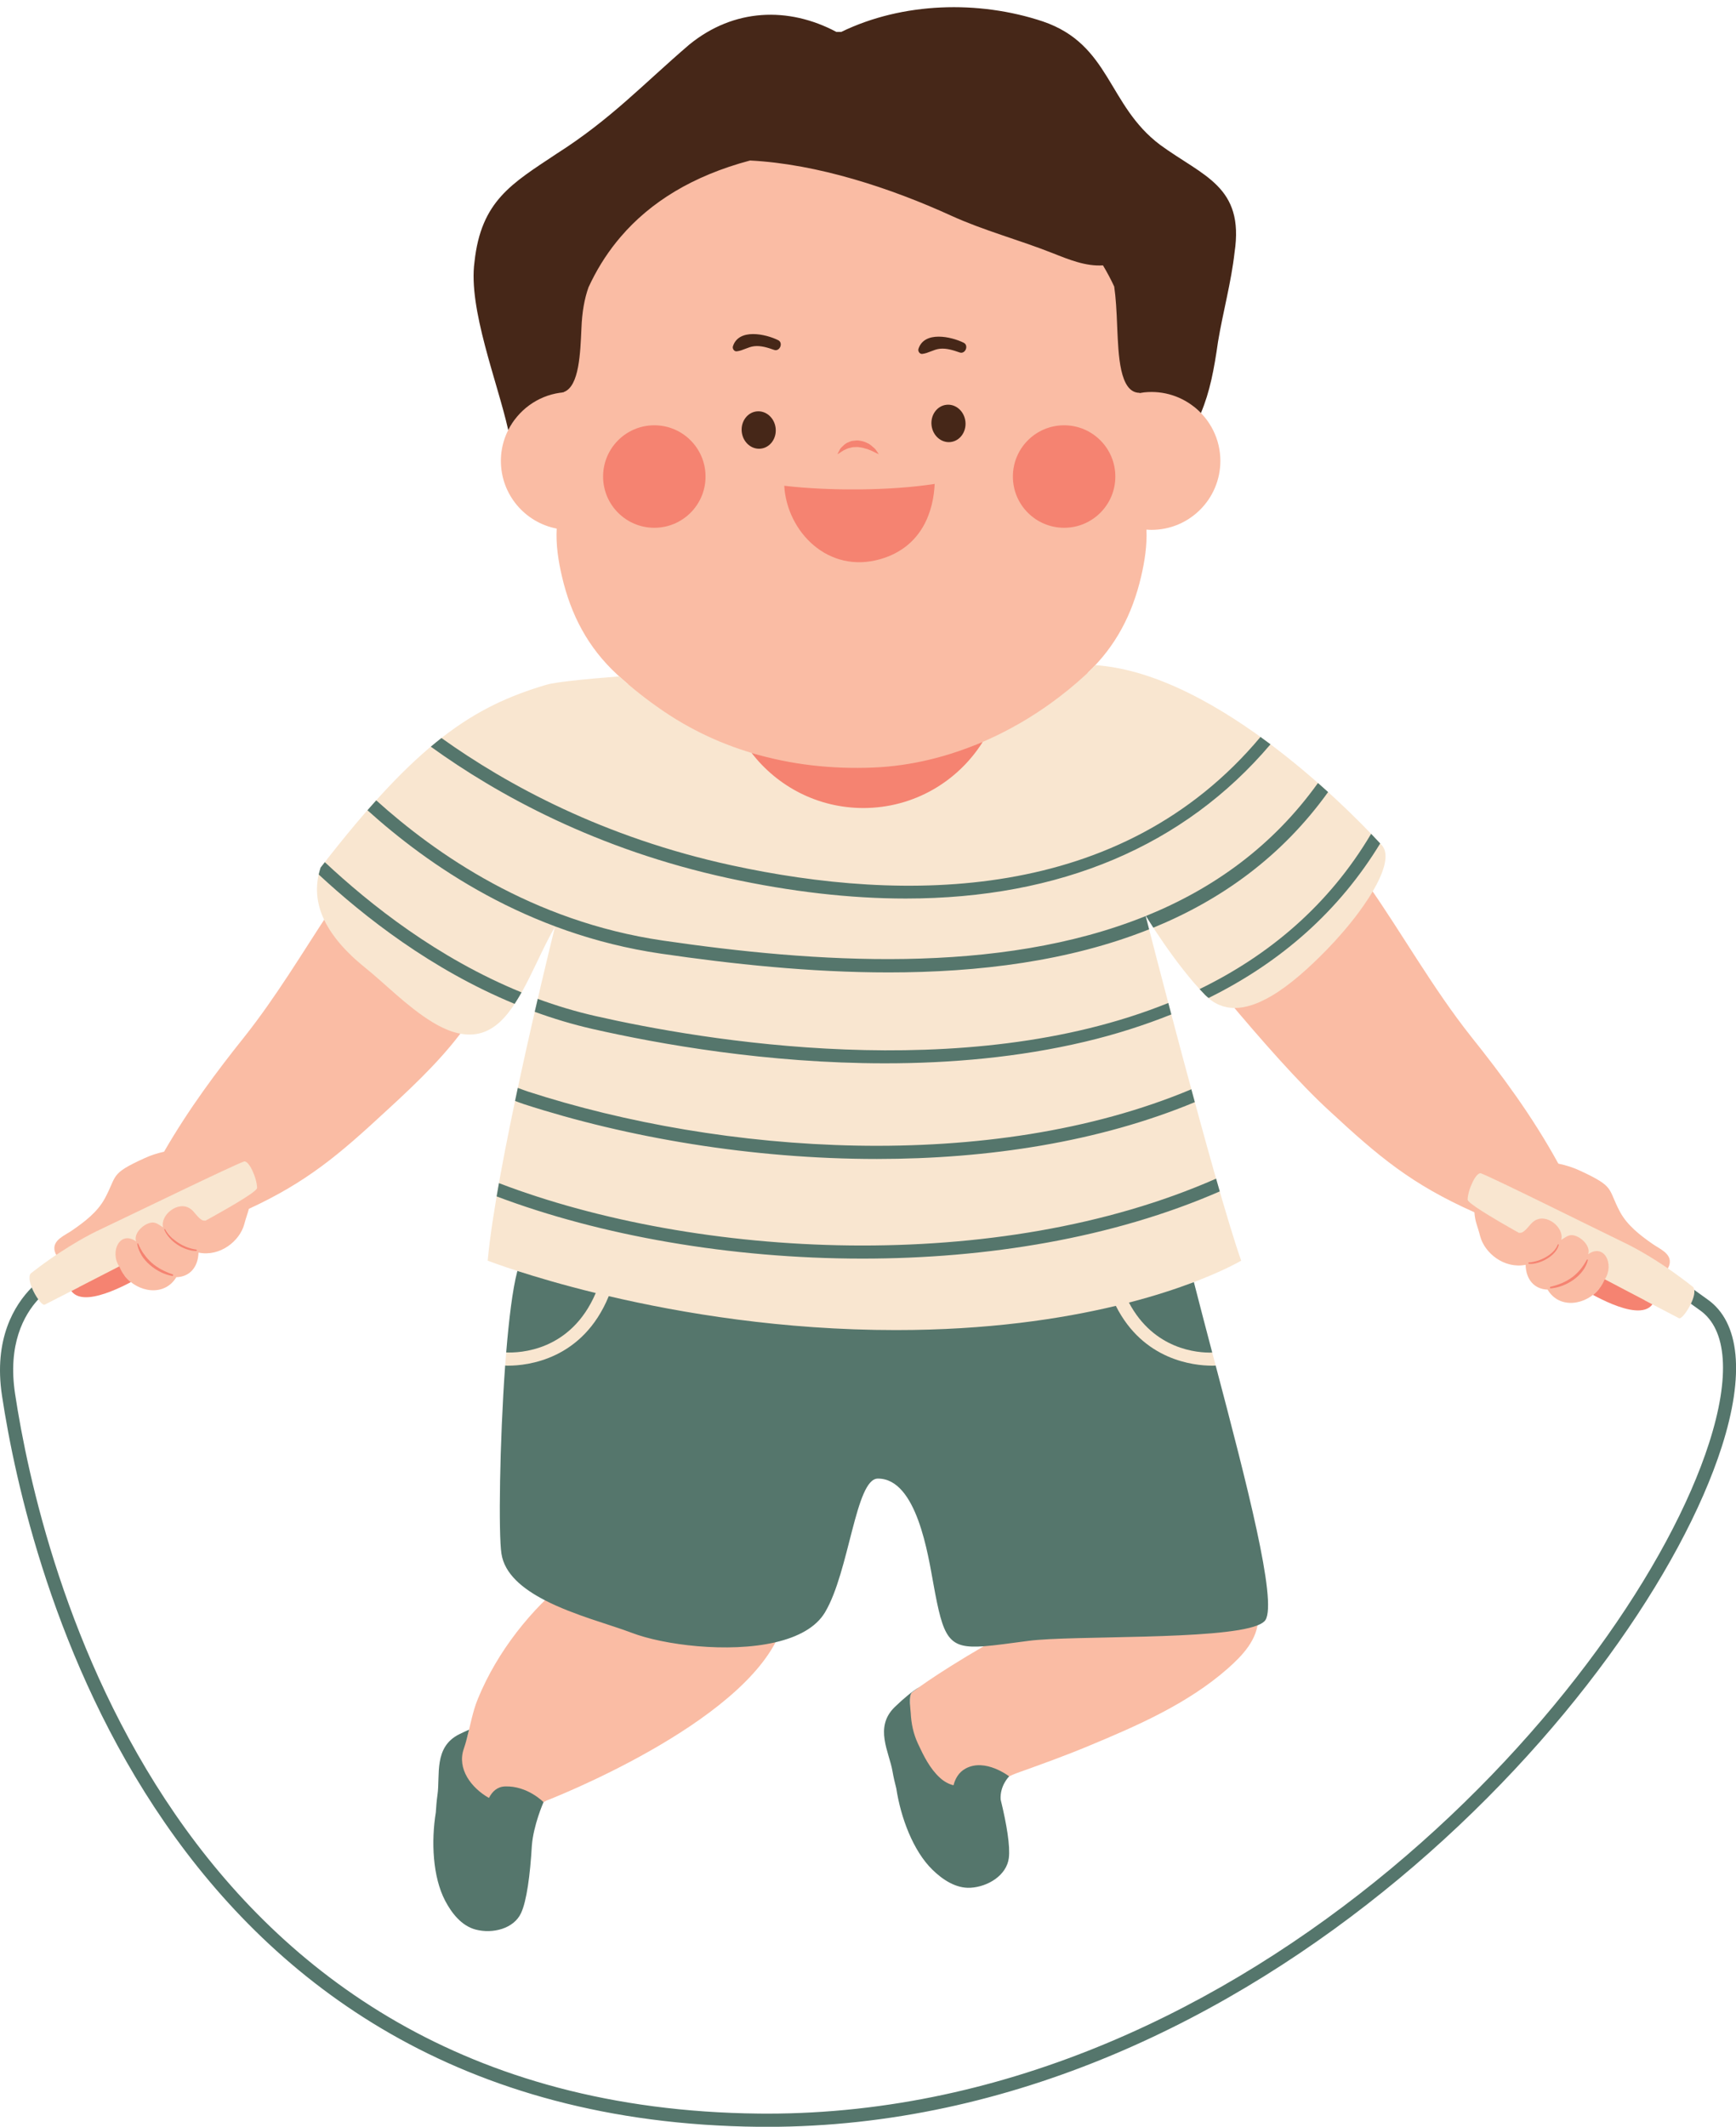 <?xml version="1.0" encoding="UTF-8" standalone="no"?><svg xmlns="http://www.w3.org/2000/svg" xmlns:xlink="http://www.w3.org/1999/xlink" fill="#000000" height="501.5" preserveAspectRatio="xMidYMid meet" version="1" viewBox="0.0 -1.7 409.5 501.5" width="409.5" zoomAndPan="magnify"><defs><clipPath id="a"><path d="M 0 301 L 409.52 301 L 409.52 499.82 L 0 499.82 Z M 0 301"/></clipPath></defs><g><g id="change1_1"><path d="M 397.719 303.027 C 395.957 301.641 394.129 300.293 392.281 299.023 L 391.723 298.645 C 392.734 298.34 393.508 297.668 393.816 296.422 C 394.41 293.859 391.391 292.77 389.715 291.555 C 386.859 289.551 383.844 287.246 382.125 284.039 C 379.137 278.445 381.086 278.246 372.758 274.375 C 371.156 273.621 369.402 273.059 367.594 272.688 C 361.367 261.352 354.129 251.637 347.062 242.797 C 337.93 231.281 330.836 218.531 322.535 206.691 C 325.039 202.199 325.168 199.723 324.477 198.961 L 324.098 198.543 C 323.621 198.027 322.91 197.262 321.988 196.301 C 319.836 194.059 316.344 190.547 311.895 186.512 L 311.809 186.434 C 311.113 185.805 310.395 185.164 309.652 184.512 L 309.57 184.438 C 296.945 173.332 278.211 159.625 260.629 157.379 C 259.895 157.285 259.09 157.199 258.219 157.117 L 256.562 156.969 C 263.203 150.676 267.113 143.121 269.188 134.207 C 270.023 130.617 270.602 126.895 270.43 123.188 C 270.82 123.215 271.211 123.246 271.609 123.246 C 280.59 123.246 287.867 115.969 287.867 106.988 C 287.867 101.828 285.457 97.238 281.703 94.258 C 283.512 89.699 284.426 85.004 285.352 78.527 C 285.824 75.68 286.434 72.805 287.02 70.027 C 287.883 65.934 288.777 61.699 289.246 57.512 C 290.953 46.109 285.863 42.84 278.156 37.891 C 276.328 36.719 274.441 35.504 272.48 34.074 C 266.883 29.875 263.879 24.852 260.969 19.996 C 257.164 13.648 253.879 8.164 245.375 5.258 C 238.973 3.125 231.922 1.996 224.992 1.996 C 215.781 1.996 206.906 3.941 199.328 7.621 L 198.914 7.82 L 196.785 7.82 L 196.348 7.59 C 191.586 5.059 186.676 3.777 181.758 3.777 C 175.34 3.777 169.148 6.059 163.895 10.336 C 160.832 12.965 158.016 15.52 155.289 17.988 C 148.305 24.32 141.711 30.301 132.375 36.238 L 130.699 37.352 C 121.09 43.719 115.285 47.562 113.906 60.336 C 112.883 67.746 116.047 78.613 118.84 88.203 C 119.777 91.43 120.664 94.496 121.367 97.312 C 119.355 100.02 118.152 103.359 118.152 106.988 C 118.152 114.91 123.82 121.504 131.32 122.945 C 131.105 126.734 131.695 130.535 132.551 134.207 C 134.664 143.309 138.691 150.992 145.586 157.363 C 146.422 158.137 147.281 158.898 148.156 159.648 L 146.23 159.797 C 133.523 160.773 130.262 161.441 129.449 161.684 C 112.719 166.652 100.059 174.547 77.422 203.82 C 76.445 206.98 76.562 210.055 77.773 213.172 C 71.242 223.094 65.129 233.359 57.645 242.797 C 51.168 250.895 44.555 259.738 38.703 269.875 C 37.109 270.227 35.562 270.73 34.141 271.383 C 25.781 275.184 27.727 275.398 24.691 280.965 C 22.941 284.16 19.906 286.438 17.035 288.418 C 15.348 289.617 12.316 290.68 12.887 293.246 C 13.188 294.496 13.957 295.176 14.961 295.484 L 14.402 295.863 C 12.551 297.109 10.723 298.43 8.965 299.793 C 8.992 300.047 9.09 300.496 9.348 301.145 L 9.832 302.363 L 9.82 302.375 C 9.82 302.375 10.691 303.578 10.715 303.605 C 11.223 303.344 17.441 300.176 17.441 300.176 L 18.445 301.555 C 18.562 301.715 18.914 302.195 20.285 302.195 C 20.457 302.195 20.637 302.188 20.82 302.176 C 22.281 302.059 24.961 301.41 29.398 299.133 C 32.465 303.07 38.77 304.152 41.59 299.469 C 44.734 299.395 46.723 297.117 46.824 293.668 C 51.891 294.703 56.535 290.965 57.613 286.996 C 58.098 285.18 58.457 284.367 58.707 283.352 C 72.41 277.004 79.867 270.676 91.137 260.23 C 99.141 252.914 105.129 246.953 109.941 240.211 C 110.215 240.238 110.488 240.254 110.754 240.254 C 112.883 240.254 114.777 239.461 116.547 237.832 C 119.824 234.809 122.473 229.285 125.035 223.945 C 126.426 221.051 127.738 218.312 129.172 215.887 L 132.836 217.383 C 131.715 221.93 127.77 238.094 124.102 255.25 L 123.453 258.324 C 120.148 274.047 118.039 286.109 117.184 294.23 C 118.348 294.652 120.203 295.301 122.66 296.094 L 124.445 296.754 L 123.93 298.699 C 122.98 302.316 122.129 308.602 121.398 317.395 C 121.352 317.906 121.312 318.43 121.273 318.961 C 121.234 319.457 121.195 319.961 121.152 320.438 C 119.855 338.43 119.574 359.984 120.266 364.367 C 120.793 367.852 123.805 370.965 129.477 373.887 L 130.09 374.199 C 129.285 374.949 128.477 375.695 127.707 376.48 C 125.633 378.598 123.688 380.828 121.879 383.176 C 118.184 387.969 115.02 393.289 112.723 398.891 C 111.434 402.031 110.906 405.398 110.016 408.656 C 109.758 408.777 109.504 408.895 109.238 409.027 C 105.852 410.695 105.535 413.582 105.414 418.137 C 105.383 419.367 105.348 420.641 105.176 421.816 C 104.98 423.168 104.875 424.574 104.801 425.773 L 104.793 425.871 L 104.777 425.969 C 103.828 431.801 103.855 440.012 106.777 445.574 C 108.484 448.832 110.48 450.777 112.707 451.367 C 113.453 451.562 114.238 451.664 115.039 451.664 C 117.844 451.664 120.223 450.449 121.098 448.57 C 122.176 446.262 123.035 440.73 123.465 433.355 C 123.738 429.781 124.98 426.047 125.758 423.996 C 127.871 423.625 128.883 422.898 128.883 422.898 C 128.883 422.898 175.34 405.027 184.039 383.191 C 188.395 381.941 191.379 380.02 192.898 377.461 C 195.285 373.453 196.98 366.844 198.473 361.012 C 200.855 351.707 202.578 344.984 207.105 344.961 C 217.398 344.961 220.441 361.945 221.906 370.105 L 222.152 371.484 C 224.367 383.617 225.355 384.586 229.926 384.586 C 230.504 384.586 231.145 384.562 231.887 384.508 L 232.43 386.27 C 219.844 393.586 215.137 397.391 215.133 397.395 C 214.633 397.797 214.598 399.082 214.664 400.254 C 213.953 400.863 213.223 401.516 212.453 402.258 C 209.73 404.895 210.316 407.734 211.602 412.102 C 211.949 413.285 212.309 414.508 212.508 415.68 C 212.73 417.008 213.066 418.387 213.363 419.555 L 213.387 419.648 L 213.402 419.746 C 214.293 425.586 216.848 433.387 221.348 437.77 C 223.863 440.215 226.262 441.457 228.48 441.457 C 228.59 441.457 228.699 441.449 228.809 441.445 C 231.965 441.266 235.605 439.207 235.984 436.184 C 236.148 434.863 236.125 431.406 234.094 423.105 L 234.055 422.938 L 234.039 422.766 C 233.934 421.117 234.301 419.699 234.789 418.57 C 236.59 417.949 238.262 416.973 240.059 416.328 C 245.664 414.32 251.156 412.348 256.66 410.059 C 268.145 405.289 280.117 400.086 289.559 391.793 C 292.988 388.777 296.766 384.887 296.766 379.945 L 295.648 379.805 L 295.887 379.711 C 296.574 379.438 296.805 379.234 296.812 379.234 C 296.816 379.234 296.816 379.234 296.816 379.234 C 299.207 375.328 290.203 341.199 284.816 320.777 C 284.762 320.562 284.41 319.238 284.41 319.238 L 283.949 319.238 L 283.949 317.5 C 282.484 311.934 281.035 306.414 279.68 301.129 L 279.238 299.395 L 280.91 298.762 C 285.504 297.016 288.66 295.492 290.336 294.625 C 289.164 291.141 287.645 286.164 285.805 279.797 L 284.938 276.781 C 283.438 271.531 281.746 265.453 279.914 258.723 L 279.148 255.906 C 277.477 249.727 275.84 243.594 274.367 238.02 L 273.652 235.316 C 271.676 227.805 270.051 221.547 269.121 217.941 L 268.262 214.605 L 271.914 213.082 C 271.98 213.195 278.828 224.52 285.754 231.57 C 286.82 232.66 287.988 233.363 289.277 233.715 C 297.281 243.289 306.508 253.781 313.562 260.23 C 325.312 271.117 332.934 277.535 347.789 284.16 C 347.984 286.57 348.43 287 349.145 289.785 C 350.184 293.762 354.801 297.543 359.875 296.551 C 359.945 300 361.914 302.293 365.055 302.395 C 367.836 307.102 374.148 306.074 377.254 302.164 C 381.668 304.484 384.344 305.152 385.805 305.281 C 386.004 305.301 386.195 305.309 386.383 305.309 C 387.719 305.309 388.066 304.836 388.184 304.684 L 389.199 303.312 C 389.199 303.312 395.41 306.543 395.902 306.801 C 396.238 306.355 396.668 305.688 397.055 304.871 L 397.773 303.363 L 397.719 303.027" fill="#fabca4"/></g><g id="change2_1"><path d="M 260.879 155.398 C 260.117 155.297 259.301 155.207 258.398 155.129 C 257.68 155.887 256.938 156.637 256.148 157.367 C 253.5 159.816 250.668 162.117 247.699 164.246 C 246.711 164.957 245.711 165.648 244.688 166.309 C 242.02 168.066 239.238 169.668 236.379 171.109 C 235.43 171.59 234.469 172.047 233.5 172.488 C 232.527 172.938 231.559 173.367 230.578 173.77 C 222.77 176.977 213.469 183.348 205.051 183.699 C 195.559 184.09 187.199 178.699 178.27 176.137 C 177.949 176.047 177.617 175.949 177.301 175.848 C 176.84 175.707 176.379 175.566 175.918 175.418 C 175.469 175.277 175.008 175.129 174.559 174.969 C 174.109 174.828 173.66 174.668 173.211 174.496 C 173.199 174.496 173.199 174.488 173.188 174.496 C 172.738 174.328 172.289 174.156 171.848 173.988 C 170.5 173.488 169.168 172.93 167.848 172.328 C 167.41 172.137 166.98 171.93 166.539 171.727 C 166.129 171.527 165.711 171.328 165.301 171.129 C 164.848 170.898 164.391 170.668 163.938 170.438 C 163.508 170.207 163.078 169.977 162.648 169.746 C 160.52 168.59 158.43 167.309 156.391 165.918 C 154.598 164.688 152.82 163.398 151.098 162.039 C 150.23 161.359 149.379 160.668 148.539 159.957 C 147.711 159.246 146.879 158.527 146.078 157.797 C 137.168 158.488 130.859 159.18 128.879 159.77 C 111.711 164.867 98.52 173.219 75.629 202.879 C 74.141 207.379 74.707 211.488 76.457 215.18 C 76.59 215.449 76.719 215.707 76.848 215.977 C 77.027 216.297 77.199 216.609 77.391 216.93 C 77.52 217.148 77.66 217.367 77.797 217.59 C 78.141 218.129 78.5 218.648 78.879 219.156 C 79.059 219.398 79.238 219.637 79.43 219.879 C 79.828 220.387 80.25 220.887 80.688 221.379 C 80.898 221.617 81.117 221.848 81.34 222.09 C 81.391 222.137 81.438 222.199 81.488 222.246 C 81.66 222.43 81.828 222.609 82.008 222.777 C 82.559 223.34 83.141 223.887 83.719 224.43 C 83.977 224.648 84.227 224.879 84.488 225.098 C 85.09 225.629 85.688 226.129 86.297 226.617 C 88.41 228.316 90.777 230.496 93.289 232.688 C 93.75 233.078 94.207 233.477 94.68 233.879 C 94.91 234.078 95.141 234.27 95.379 234.469 C 95.418 234.496 95.457 234.539 95.508 234.578 C 96.168 235.129 96.84 235.668 97.52 236.199 C 98.957 237.316 100.43 238.367 101.91 239.27 C 102.398 239.566 102.898 239.859 103.391 240.117 C 103.891 240.379 104.379 240.629 104.879 240.848 C 105.07 240.938 105.27 241.02 105.461 241.098 C 105.539 241.129 105.629 241.168 105.711 241.199 C 106.16 241.379 106.617 241.539 107.07 241.68 C 107.098 241.688 107.141 241.699 107.168 241.707 C 107.367 241.77 107.578 241.816 107.777 241.867 C 107.848 241.887 107.918 241.906 107.988 241.918 C 108.148 241.957 108.309 241.996 108.469 242.02 C 108.508 242.027 108.551 242.039 108.59 242.047 C 111.809 242.656 114.969 241.996 117.898 239.297 C 123.277 234.348 126.777 223.867 130.898 216.898 C 128.641 226.039 117.039 273.719 115.039 295.566 C 115.039 295.566 117.879 296.676 123.031 298.309 C 127.348 299.68 122.508 317.348 119.41 317.207 C 119.32 318.207 119.25 319.238 119.16 320.297 C 119.379 320.328 119.598 320.328 119.879 320.328 C 124.367 320.328 281.629 320.328 285.891 320.328 C 286.23 320.328 286.508 320.328 286.758 320.297 C 286.508 319.297 286.23 318.27 285.949 317.238 C 282.5 317.348 276.387 302.551 280.16 301.172 C 288.566 298.098 292.777 295.566 292.777 295.566 C 286.539 277.898 270.199 214.109 270.199 214.109 C 270.199 214.109 277.16 225.668 284.328 232.977 C 286.379 235.066 288.711 235.977 291.188 235.988 C 292.508 235.996 293.879 235.746 295.27 235.297 C 295.469 235.238 295.66 235.168 295.859 235.098 C 296.758 234.77 297.668 234.367 298.59 233.887 C 299.039 233.648 299.5 233.398 299.961 233.129 C 304.328 230.547 308.809 226.508 312.91 222.309 C 315.688 219.457 318.367 216.34 320.617 213.289 C 320.961 212.816 321.289 212.359 321.617 211.887 C 322.418 210.738 323.16 209.609 323.801 208.508 C 326.598 203.758 327.789 199.637 325.949 197.609 C 322.391 193.688 290.309 159.156 260.879 155.398" fill="#f9e6d0"/></g><g id="change2_2"><path d="M 32.34 291.629 C 32.488 292.539 32.828 293.418 33.328 294.227 C 33.52 294.137 33.707 294.039 33.898 293.93 C 33.398 293.207 32.969 292.406 32.59 291.52 C 32.527 291.367 32.32 291.488 32.34 291.629" fill="#f9e6d0"/></g><g id="change2_3"><path d="M 38.949 288.137 C 38.891 288.008 38.668 288.098 38.719 288.238 C 39.047 289.059 39.609 289.848 40.32 290.547 C 40.449 290.477 40.59 290.406 40.719 290.34 C 40 289.688 39.391 288.938 38.949 288.137" fill="#f9e6d0"/></g><g id="change2_4"><path d="M 57.52 272.199 C 54.469 273.316 31.848 284.328 24.02 288.039 C 23.129 288.449 22.227 288.898 21.328 289.367 C 20.879 289.609 20.418 289.848 19.969 290.098 C 19.52 290.348 19.07 290.609 18.617 290.867 C 17.07 291.758 15.52 292.719 14.008 293.719 C 13.77 293.879 13.527 294.039 13.289 294.188 C 11.188 295.609 9.16 297.09 7.27 298.566 C 5.84 300.227 9.648 306.477 10.559 305.938 C 10.918 305.727 18.75 301.789 28.117 296.938 C 25.82 293.348 28.359 288.359 32.109 291.047 C 31.391 289.02 34.16 286.566 36.039 286.578 C 36.977 286.578 37.77 287.309 38.477 287.719 C 37.707 284.84 42.059 281.289 44.918 283.34 C 45.969 284.078 46.477 285.316 47.688 286.02 C 47.891 286.117 48.168 286.148 48.477 286.137 C 49.141 285.777 49.777 285.418 50.398 285.078 C 51.289 284.578 52.141 284.098 52.938 283.637 C 53.27 283.457 53.578 283.277 53.879 283.098 C 54.129 282.957 54.367 282.816 54.598 282.68 C 54.727 282.598 54.84 282.539 54.949 282.469 C 55.27 282.277 55.578 282.098 55.879 281.918 C 57.289 281.078 58.43 280.348 59.238 279.77 C 59.41 279.648 59.559 279.527 59.699 279.43 C 59.891 279.277 60.047 279.148 60.168 279.039 C 60.309 278.906 60.418 278.797 60.5 278.707 C 60.59 278.59 60.641 278.488 60.641 278.418 C 60.609 276.066 58.68 271.77 57.52 272.199" fill="#f9e6d0"/></g><g id="change2_5"><path d="M 399.652 302.461 C 399.609 302.203 399.531 301.973 399.387 301.797 C 397.512 300.305 395.496 298.809 393.41 297.375 C 389.945 295.004 386.281 292.812 382.73 291.121 C 374.93 287.34 352.41 276.137 349.367 274.988 C 348.215 274.555 346.246 278.828 346.195 281.18 C 346.18 281.941 351.312 285.086 358.289 289.012 C 358.602 289.023 358.875 288.992 359.078 288.895 C 360.301 288.203 360.812 286.973 361.871 286.238 C 364.75 284.207 369.066 287.805 368.27 290.672 C 368.98 290.27 369.781 289.547 370.723 289.551 C 372.605 289.559 375.348 292.035 374.617 294.059 C 378.391 291.395 380.883 296.406 378.551 299.98 C 382.805 302.23 386.734 304.281 389.789 305.875 C 393.438 307.773 395.836 309.016 396.031 309.133 C 396.535 309.438 397.945 307.66 398.863 305.734 C 399.426 304.547 399.793 303.312 399.652 302.461" fill="#f9e6d0"/></g><g id="change3_1"><path d="M 378.551 299.98 C 378.512 300.043 378.484 300.105 378.441 300.164 C 377.863 301.566 376.91 302.746 375.762 303.645 C 378.254 304.988 382.355 306.984 385.629 307.273 C 387.391 307.43 388.898 307.074 389.789 305.875 C 386.734 304.281 382.805 302.227 378.551 299.98" fill="#f58371"/></g><g id="change3_2"><path d="M 374.309 295.355 C 372.375 298.957 369.688 300.789 365.742 301.73 C 365.531 301.781 365.574 302.129 365.793 302.109 C 369.418 301.828 373.633 299.145 374.555 295.461 C 374.59 295.312 374.383 295.219 374.309 295.355" fill="#f58371"/></g><g id="change3_3"><path d="M 367.695 291.859 C 367.734 291.699 367.508 291.641 367.449 291.793 C 366.555 294.207 363.102 295.844 360.672 295.992 C 360.457 296.008 360.461 296.305 360.672 296.32 C 363.156 296.535 367.102 294.43 367.695 291.859" fill="#f58371"/></g><g id="change3_4"><path d="M 177.297 175.848 C 183.375 183.742 192.914 188.836 203.648 188.836 C 215.527 188.836 225.945 182.602 231.824 173.23 C 223.652 176.746 214.93 178.922 206.055 179.289 C 196.223 179.699 186.516 178.617 177.297 175.848" fill="#f58371"/></g><g id="change3_5"><path d="M 199.035 104.477 C 199.496 104.27 199.977 103.98 200.555 103.898 C 201.094 103.703 201.707 103.727 202.301 103.711 C 202.906 103.773 203.516 103.855 204.086 104.059 C 204.691 104.176 205.168 104.453 205.656 104.621 C 206.594 105.102 207.285 105.402 207.285 105.402 C 207.285 105.402 207.195 105.238 207.016 104.973 C 206.812 104.73 206.617 104.305 206.203 103.938 C 205.758 103.621 205.285 103.043 204.605 102.789 C 203.969 102.418 203.188 102.262 202.391 102.156 C 201.988 102.133 201.582 102.219 201.188 102.254 C 200.781 102.254 200.434 102.469 200.086 102.609 C 199.352 102.848 198.91 103.438 198.48 103.801 C 198.07 104.199 197.934 104.699 197.758 104.961 C 197.613 105.246 197.555 105.418 197.555 105.418 C 197.555 105.418 197.73 105.324 197.992 105.152 C 198.258 104.98 198.605 104.715 199.035 104.477" fill="#f58371"/></g><g id="change3_6"><path d="M 207.742 130.125 C 217.578 127.246 220.203 118.73 220.477 112.41 C 209.941 114.047 195.477 114.074 184.992 112.848 C 185.617 123.66 195.355 133.746 207.742 130.125" fill="#f58371"/></g><g id="change3_7"><path d="M 154.348 98.586 C 161.02 98.586 166.43 103.996 166.43 110.672 C 166.43 117.344 161.02 122.754 154.348 122.754 C 147.672 122.754 142.262 117.344 142.262 110.672 C 142.262 103.996 147.672 98.586 154.348 98.586" fill="#f58371"/></g><g id="change3_8"><path d="M 251.012 98.586 C 257.684 98.586 263.094 103.996 263.094 110.672 C 263.094 117.344 257.684 122.754 251.012 122.754 C 244.336 122.754 238.926 117.344 238.926 110.672 C 238.926 103.996 244.336 98.586 251.012 98.586" fill="#f58371"/></g><g id="change3_9"><path d="M 28.227 297.121 C 28.188 297.062 28.16 297 28.121 296.938 C 23.848 299.148 19.902 301.168 16.832 302.734 C 17.715 303.941 19.219 304.309 20.98 304.168 C 24.254 303.902 28.375 301.945 30.875 300.625 C 29.734 299.719 28.793 298.527 28.227 297.121" fill="#f58371"/></g><g id="change3_10"><path d="M 40.723 298.793 C 36.832 297.492 34.219 295.316 32.59 291.523 C 32.523 291.367 32.32 291.488 32.344 291.625 C 32.945 295.379 37.023 298.57 40.621 299.168 C 40.867 299.207 40.965 298.875 40.723 298.793" fill="#f58371"/></g><g id="change3_11"><path d="M 46.277 292.953 C 43.422 292.574 40.328 290.691 38.953 288.141 C 38.887 288.012 38.664 288.102 38.719 288.238 C 39.785 290.93 43.375 293.293 46.277 293.281 C 46.496 293.281 46.477 292.98 46.277 292.953" fill="#f58371"/></g><g clip-path="url(#a)" id="change4_1"><path d="M 402.777 304.707 C 401.613 303.867 400.582 303.125 399.652 302.461 C 399.793 303.312 399.426 304.547 398.863 305.734 C 399.566 306.238 400.273 306.746 400.969 307.246 C 407.414 311.762 408.188 322.895 403.145 338.586 C 384.816 395.641 295.098 496.711 180.992 496.703 C 180.324 496.703 179.648 496.699 178.98 496.691 C 39.789 495.242 9.512 366.391 3.551 326.934 C 1.793 315.332 5.617 308.41 9.027 304.688 C 8.469 303.914 7.895 302.895 7.492 301.887 C 3.418 306.008 -1.559 313.984 0.469 327.402 C 6.523 367.473 37.293 498.336 178.949 499.809 C 179.633 499.816 180.305 499.82 180.988 499.82 C 296.598 499.812 387.535 397.371 406.113 339.539 C 411.609 322.438 410.414 310.062 402.777 304.707" fill="#55766c"/></g><g id="change4_2"><path d="M 119.406 317.211 C 122.504 317.348 134.648 316.977 140.527 303.203 C 132.707 301.285 126.418 299.41 122.047 297.996 C 122.027 298.062 122.012 298.121 121.996 298.188 C 120.906 302.336 120.062 309.289 119.406 317.211" fill="#55766c"/></g><g id="change4_3"><path d="M 296.625 381.566 C 297.562 381.195 298.215 380.773 298.516 380.289 C 301.289 375.801 294.059 347.953 286.762 320.297 C 286.672 319.941 286.57 319.574 286.473 319.215 C 286.57 319.574 286.672 319.941 286.762 320.297 C 286.512 320.328 286.23 320.328 285.887 320.328 C 281.633 320.328 269.688 319.094 263.211 306.227 C 250.195 309.348 232.902 311.938 211.301 311.938 C 184.559 311.938 160.816 307.969 143.598 303.938 C 137.449 318.953 124.371 320.328 119.875 320.328 C 119.594 320.328 119.379 320.328 119.16 320.297 C 117.848 338.445 117.57 360.117 118.285 364.668 C 119.008 369.422 123.262 372.934 128.559 375.664 C 135.422 379.195 144.039 381.414 149 383.316 C 156.398 386.164 171.77 388.168 182.945 385.551 C 188.16 384.328 192.469 382.102 194.617 378.48 C 200.355 368.848 201.82 346.988 207.059 346.957 C 216.289 346.895 218.941 365.105 220.188 371.84 C 222.523 384.664 223.617 387.109 232.031 386.5 C 234.723 386.305 238.16 385.801 242.637 385.219 C 252.766 383.891 287.723 385.09 296.625 381.566" fill="#55766c"/></g><g id="change4_4"><path d="M 266.301 305.457 C 272.211 316.59 282.504 317.344 285.949 317.242 C 285.949 317.238 285.949 317.238 285.949 317.238 C 284.465 311.594 282.996 305.992 281.621 300.629 C 277.602 302.156 272.492 303.852 266.301 305.457" fill="#55766c"/></g><g id="change4_5"><path d="M 213.648 210.18 C 250.082 210.18 279.371 197.766 299.691 173.812 C 298.914 173.23 298.129 172.652 297.332 172.078 C 264.383 211.422 213.117 211.156 172.52 202.336 C 142.363 195.785 119.613 183.387 104.133 172.328 C 103.305 172.977 102.465 173.656 101.621 174.371 C 117.391 185.75 140.777 198.633 171.859 205.383 C 186.645 208.594 200.602 210.18 213.648 210.18" fill="#55766c"/></g><g id="change4_6"><path d="M 209.602 227.602 C 230.844 227.602 252.156 224.973 271.059 217.441 C 270.645 215.832 270.359 214.727 270.254 214.309 C 235.426 228.375 191.965 225.289 156.375 220.09 C 125.406 215.566 102.703 199.59 88.746 187.027 C 88.066 187.785 87.375 188.559 86.676 189.363 C 100.922 202.191 124.148 218.535 155.922 223.176 C 172.656 225.621 191.094 227.602 209.602 227.602" fill="#55766c"/></g><g id="change4_7"><path d="M 272.059 217.051 C 288.113 210.48 302.359 200.281 313.281 185.07 C 313.238 185.031 313.191 184.988 313.148 184.949 C 312.449 184.316 311.723 183.672 310.977 183.016 C 310.949 182.988 310.922 182.961 310.891 182.934 C 310.891 182.934 310.891 182.938 310.887 182.938 C 300.188 197.883 286.152 207.879 270.309 214.289 C 270.539 214.664 271.152 215.656 272.059 217.051" fill="#55766c"/></g><g id="change4_8"><path d="M 255.914 243.945 C 263.18 242.227 269.941 240.051 276.305 237.508 C 276.062 236.594 275.824 235.688 275.59 234.805 C 227.438 254.25 165.504 243.586 140.453 237.887 C 135.742 236.816 131.203 235.441 126.844 233.84 C 126.613 234.832 126.379 235.848 126.137 236.891 C 130.504 238.48 135.043 239.855 139.762 240.93 C 155.562 244.52 180.965 249.035 208.746 249.035 C 224.148 249.039 240.281 247.648 255.914 243.945" fill="#55766c"/></g><g id="change4_9"><path d="M 282.965 231.535 C 283.418 232.027 283.871 232.508 284.328 232.973 C 284.574 233.223 284.836 233.41 285.09 233.629 C 302.551 225 316.055 212.816 325.57 197.191 C 325.09 196.668 324.367 195.895 323.43 194.914 C 323.43 194.914 323.43 194.918 323.43 194.918 C 313.332 211.953 299.137 223.664 282.965 231.535" fill="#55766c"/></g><g id="change4_10"><path d="M 123.031 232.312 C 103.145 224.199 87.285 211.559 76.625 201.605 C 76.289 202.039 75.969 202.434 75.629 202.875 C 75.445 203.43 75.305 203.973 75.18 204.516 C 85.926 214.469 101.672 226.879 121.391 235.016 C 121.953 234.156 122.5 233.254 123.031 232.312" fill="#55766c"/></g><g id="change4_11"><path d="M 122.145 254.832 C 122.094 255.074 122.043 255.316 121.992 255.559 C 121.824 256.344 121.656 257.125 121.492 257.91 C 122.191 258.156 122.883 258.438 123.586 258.664 C 147.973 266.57 177.395 271.59 206.84 271.59 C 233.004 271.59 259.172 267.609 281.844 258.191 C 281.844 258.191 281.844 258.191 281.848 258.191 C 281.59 257.258 281.336 256.316 281.082 255.383 C 281.062 255.309 281.039 255.234 281.023 255.16 C 233.559 275.066 170.168 270.492 124.547 255.699 C 123.742 255.438 122.949 255.117 122.145 254.832" fill="#55766c"/></g><g id="change4_12"><path d="M 117.148 280.418 C 141.551 289.637 172.27 295.086 203.445 295.086 C 232.766 295.086 262.484 290.258 287.727 279.238 C 287.441 278.258 287.152 277.254 286.863 276.23 L 286.859 276.23 C 235.305 298.93 164.52 295.184 117.695 277.289 C 117.508 278.348 117.324 279.391 117.148 280.418" fill="#55766c"/></g><g id="change4_13"><path d="M 110.645 406.168 C 109.91 406.488 109.148 406.84 108.355 407.23 C 102.223 410.254 103.863 416.945 103.195 421.527 C 103.004 422.863 102.891 424.25 102.805 425.645 C 101.691 432.473 102.047 440.867 105.008 446.504 C 106.543 449.434 108.863 452.418 112.199 453.301 C 116.207 454.355 121.191 453.109 122.91 449.41 C 124.227 446.586 125.051 440.508 125.457 433.512 C 125.828 428.688 128.168 423.355 128.207 423.266 C 128.207 423.262 128.211 423.258 128.211 423.258 C 128.211 423.258 124.418 419.352 119.117 419.551 C 117.262 419.617 116.09 420.785 115.336 422.266 C 111.141 419.879 107.773 415.391 109.395 410.695 C 109.906 409.211 110.285 407.691 110.645 406.168" fill="#55766c"/></g><g id="change4_14"><path d="M 238.047 417.176 C 238.047 417.176 232.414 412.793 227.762 415.336 C 226.152 416.215 225.328 417.703 224.922 419.277 C 223.816 418.996 222.754 418.457 221.688 417.48 C 219.328 415.316 217.848 412.301 216.523 409.438 C 215.449 407.125 214.957 404.758 214.824 402.207 C 214.777 401.34 214.285 398.078 215.133 397.395 C 215.133 397.391 215.699 396.934 216.941 396.047 C 215.18 397.137 213.23 398.727 211.066 400.82 C 206.137 405.59 209.766 411.445 210.535 416.012 C 210.762 417.34 211.086 418.695 211.43 420.047 C 212.473 426.883 215.391 434.754 219.957 439.199 C 222.328 441.512 225.465 443.633 228.926 443.441 C 233.086 443.207 237.461 440.477 237.969 436.43 C 238.316 433.664 237.484 428.539 236.039 422.633 C 235.828 419.398 237.984 417.238 238.039 417.184 C 238.039 417.18 238.047 417.176 238.047 417.176" fill="#55766c"/></g><g id="change5_1"><path d="M 273.68 32.473 C 261.207 23.117 261.988 8.816 246.008 3.359 C 230.805 -1.707 212.875 -1.18 198.453 5.82 L 197.285 5.82 C 185.98 -0.18 173.117 0.242 162.594 8.816 C 151.68 18.172 144.129 26.391 131.266 34.574 C 120.742 41.59 113.484 45.641 111.926 60.062 C 110.41 71.047 117.348 88.367 119.887 99.711 C 122.227 95.055 126.727 91.688 132.078 90.918 C 132.324 90.906 132.559 90.875 132.781 90.812 C 132.84 90.809 132.902 90.809 132.961 90.805 C 132.961 90.785 132.965 90.77 132.965 90.75 C 136.68 89.465 136.891 81.301 137.152 75.738 C 137.301 71.859 137.855 68.781 138.816 66.059 C 140.586 62.211 142.781 58.613 145.441 55.309 C 145.762 54.918 146.09 54.523 146.43 54.121 C 153.383 46.008 163.312 39.773 176.922 36.148 C 192.906 36.965 210.16 42.672 224.414 49.176 C 232.094 52.676 240.453 54.879 248.305 57.992 C 252.203 59.539 256.145 61.145 260.176 60.875 C 261.145 62.488 262.031 64.156 262.828 65.871 C 263.211 68.504 263.379 71.371 263.547 75.738 C 263.832 81.781 264.051 90.91 268.781 90.926 C 268.785 90.949 268.785 90.969 268.789 90.992 C 269.012 90.953 269.238 90.918 269.469 90.887 C 269.598 90.871 269.727 90.852 269.871 90.824 C 270.441 90.766 271.02 90.73 271.605 90.73 C 276.195 90.73 280.328 92.637 283.285 95.691 C 285.406 90.613 286.363 85.539 287.32 78.855 C 288.488 71.84 290.438 64.824 291.219 57.809 C 293.559 42.219 283.812 39.879 273.68 32.473" fill="#462718"/></g><g id="change5_2"><path d="M 219.738 98.578 C 219.473 96.152 221.047 93.992 223.254 93.75 C 225.461 93.508 227.465 95.277 227.73 97.703 C 227.996 100.133 226.422 102.293 224.215 102.535 C 222.008 102.777 220.004 101.008 219.738 98.578" fill="#462718"/></g><g id="change5_3"><path d="M 174.969 100.141 C 174.703 97.715 176.277 95.551 178.484 95.309 C 180.695 95.066 182.699 96.84 182.965 99.266 C 183.23 101.691 181.656 103.855 179.445 104.094 C 177.238 104.336 175.234 102.566 174.969 100.141" fill="#462718"/></g><g id="change5_4"><path d="M 183.562 78.516 C 180.648 77.062 174.242 75.645 172.883 79.977 C 172.719 80.508 173.18 81.211 173.773 81.145 C 175.227 80.988 176.43 80.105 177.91 79.938 C 179.484 79.758 181.133 80.281 182.598 80.805 C 183.938 81.277 184.828 79.145 183.562 78.516" fill="#462718"/></g><g id="change5_5"><path d="M 227.324 79.121 C 224.41 77.668 218.004 76.254 216.648 80.586 C 216.48 81.117 216.945 81.816 217.535 81.754 C 218.988 81.598 220.191 80.711 221.676 80.543 C 223.246 80.367 224.898 80.891 226.359 81.41 C 227.699 81.887 228.59 79.754 227.324 79.121" fill="#462718"/></g></g></svg>